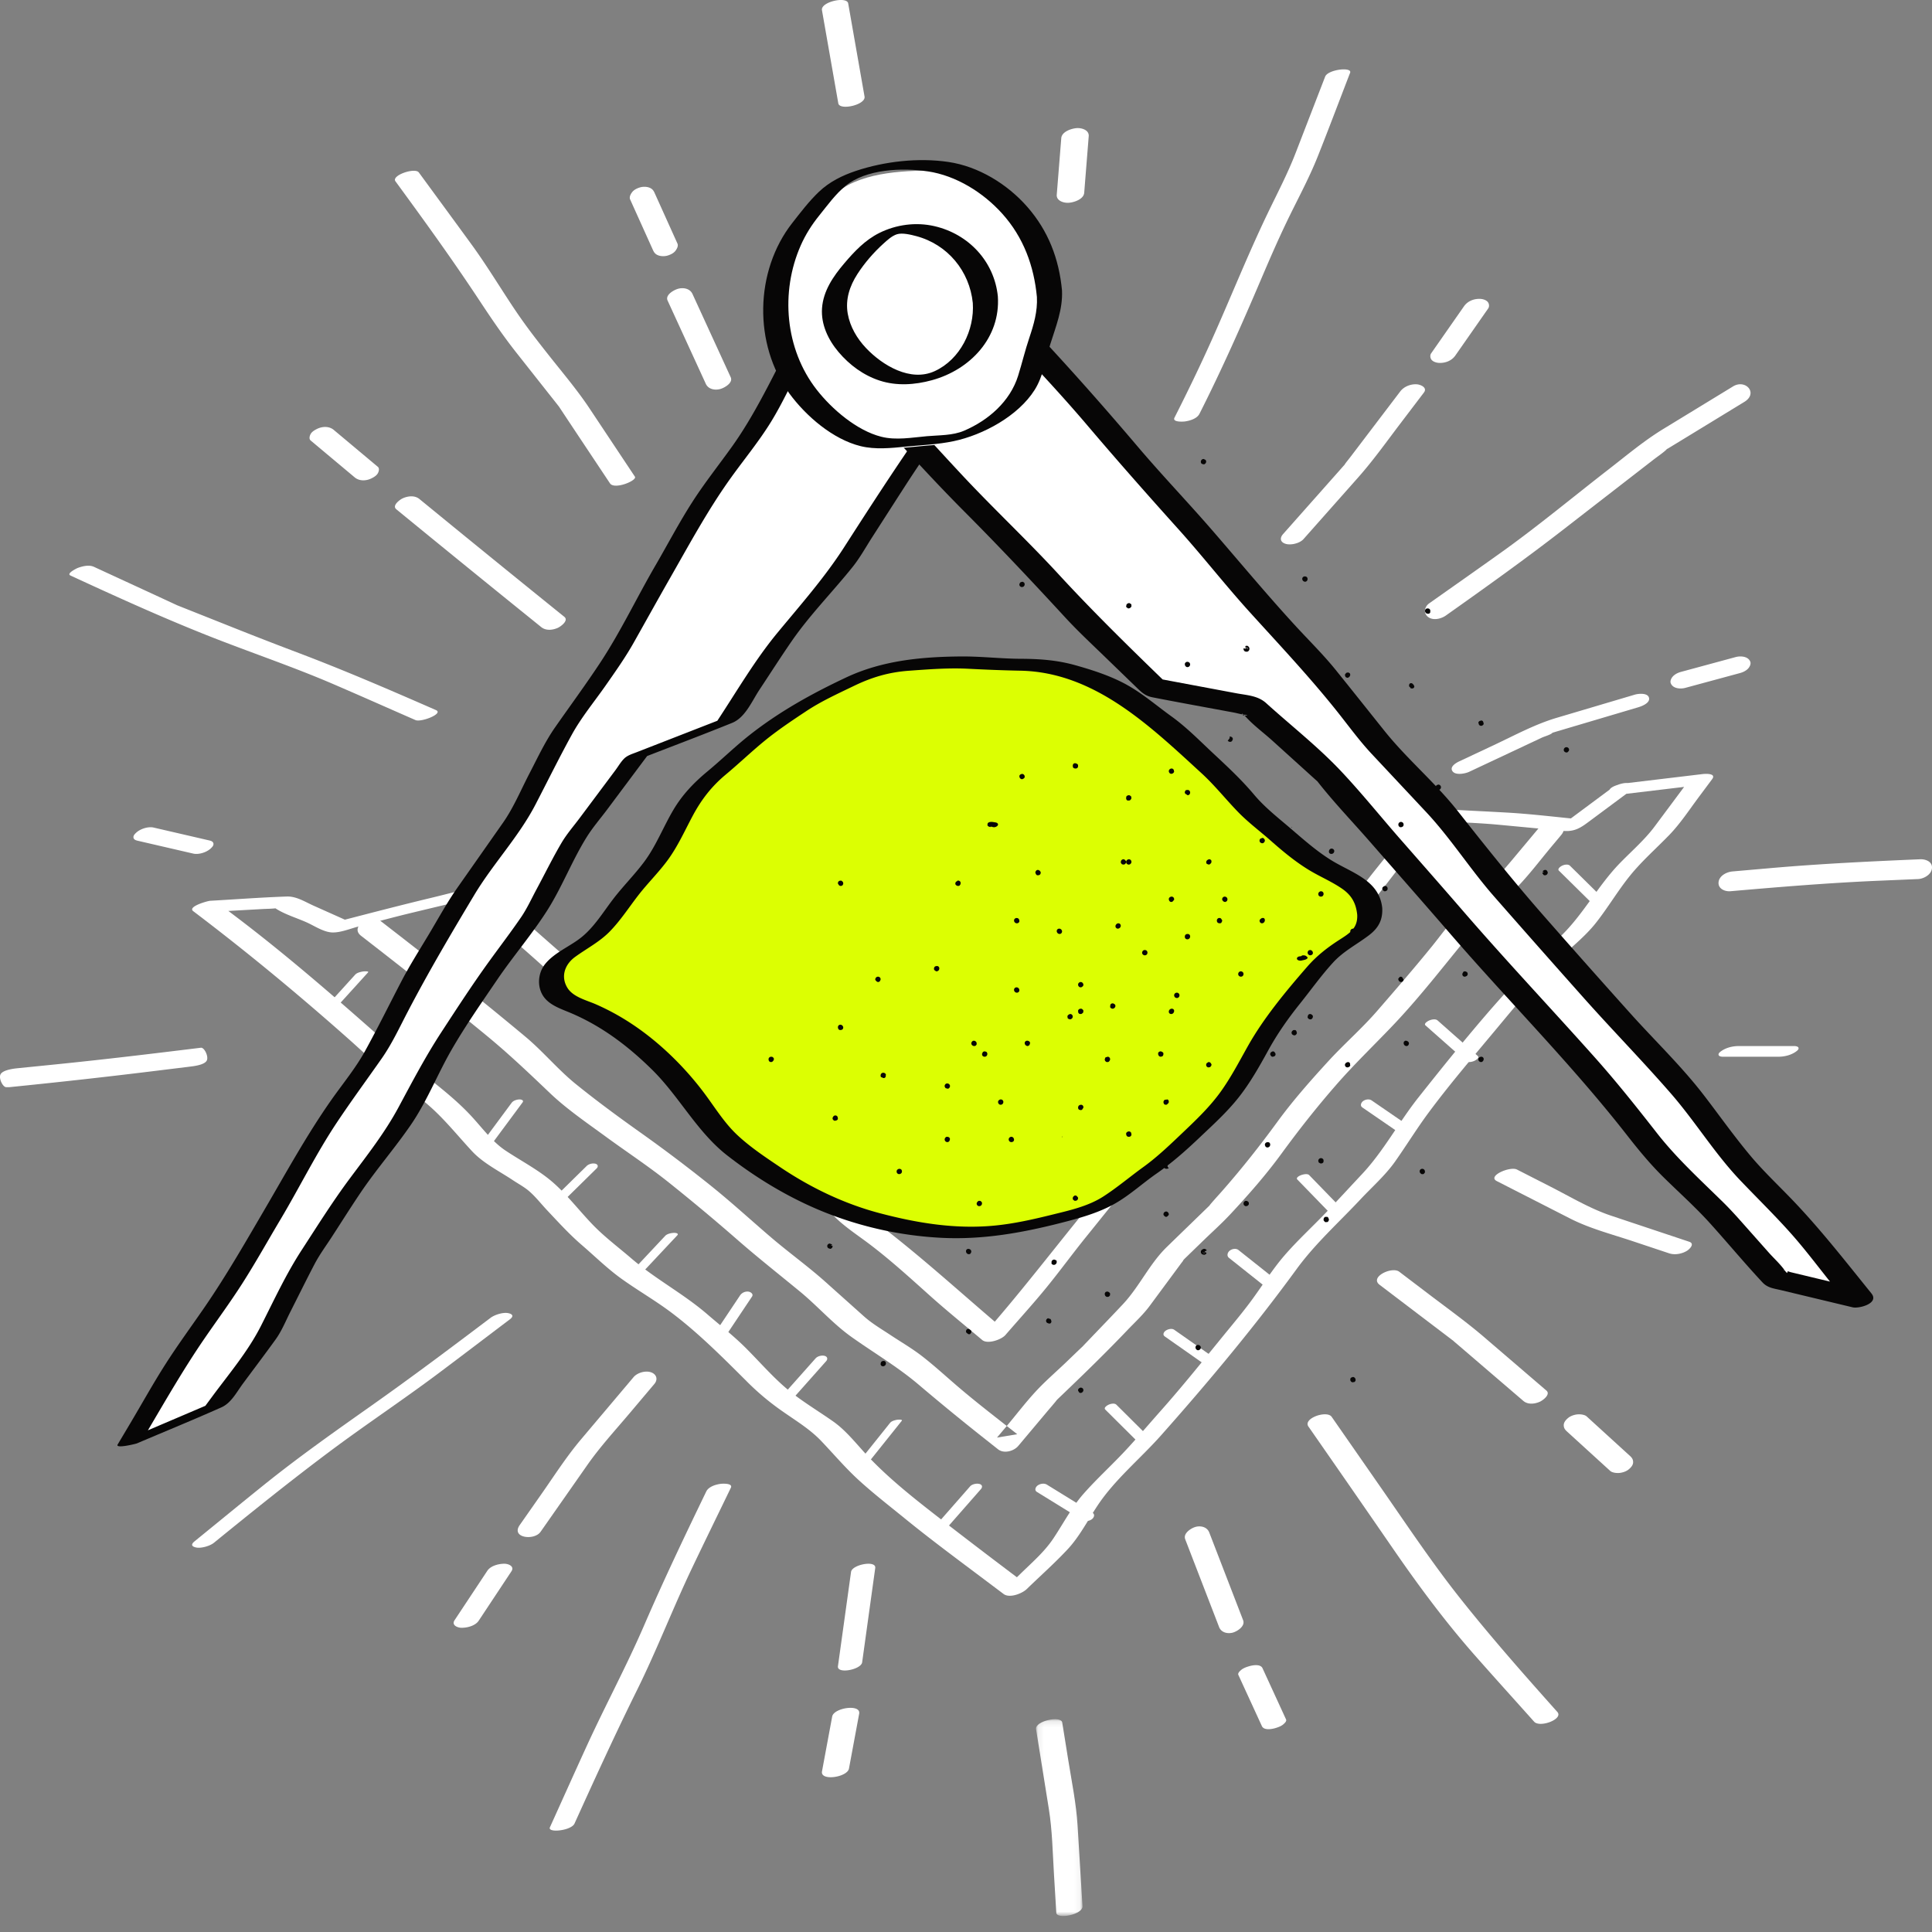 <svg xmlns="http://www.w3.org/2000/svg" xmlns:xlink="http://www.w3.org/1999/xlink" width="325" height="325"><rect width="100%" height="100%" fill="#808080" stroke="none"/><defs><path id="a" d="M.107.119h7.819v33.099H.107z"/></defs><g fill="none" fill-rule="evenodd"><path fill="#FFF" d="m259.045 139.063-4.757 5.69c-.665.796-1.37 1.572-2.003 2.396.209-.271.4-.383-.009.012L251 148.398c-1.977 1.915-3.977 3.81-5.932 5.747-1.527 1.513-2.794 3.328-4.145 4.994-3.009 3.71-6.13 7.31-9.26 10.92-2.573 2.968-5.564 5.561-8.216 8.458-2.995 3.271-5.957 6.617-8.57 10.197-2.961 4.054-5.942 7.824-9.255 11.598-.742.845-1.52 1.671-2.232 2.543-.215.263.531-.5.043-.031-.391.376-.779.756-1.169 1.134-2.005 1.947-4.015 3.889-6.016 5.84-2.874 2.801-4.6 6.657-7.342 9.584-1.986 2.12-4.012 4.205-6.017 6.307-.26.273-.524.543-.781.819-.11.118.529-.5-.055.051-.929.876-1.844 1.766-2.766 2.648-1.656 1.585-3.427 3.107-4.987 4.787-1.737 1.87-3.302 3.93-4.944 5.883l-1.642 1.955 3.403-.57c-3.263-2.58-6.572-5.107-9.74-7.801-2.073-1.763-4.09-3.632-6.239-5.304-1.678-1.307-3.57-2.4-5.342-3.577-1.517-1.008-3.104-1.928-4.461-3.142l-6.449-5.769c-2.925-2.617-6.129-4.918-9.116-7.464-3.4-2.9-6.678-5.927-10.167-8.723a253.389 253.389 0 0 0-11.854-8.955c-3.695-2.622-7.365-5.32-10.886-8.168-3.015-2.439-5.513-5.49-8.491-7.975-7.348-6.132-14.836-12.087-22.404-17.95l-2.011-1.557c-1.6-1.24-5.207 1.003-3.226 2.537 7.149 5.538 14.24 11.13 21.22 16.877 3.687 3.036 7.091 6.282 10.55 9.578 2.841 2.71 6.223 5.01 9.391 7.328 3.553 2.6 7.233 5.012 10.669 7.765a340.972 340.972 0 0 1 11.382 9.504c3.458 3.026 7.059 5.866 10.61 8.785 2.973 2.443 5.576 5.446 8.714 7.671 3.811 2.704 7.758 5.018 11.318 8.045a410.562 410.562 0 0 0 11.304 9.25l2.002 1.583c.991.784 2.66.316 3.403-.569l4.748-5.65c.612-.728 1.244-1.444 1.838-2.187-.483.603-.216.213.085-.075.446-.425.89-.852 1.335-1.277 3.518-3.369 6.969-6.744 10.33-10.266 1.28-1.342 2.677-2.62 3.78-4.113l5.212-7.053c.192-.26.406-.513.58-.785-.28.44-.3.281.129-.135l2.975-2.888c1.553-1.507 3.187-2.965 4.664-4.547 3.023-3.238 5.981-6.603 8.592-10.178 2.958-4.05 5.94-7.831 9.24-11.61 3.004-3.443 6.287-6.591 9.44-9.898 2.673-2.804 5.211-5.819 7.658-8.82 1.833-2.25 3.655-4.507 5.483-6.761.236-.291.492-.574.712-.878.08-.112-.525.489.058-.074.949-.915 1.894-1.835 2.841-2.753 1.619-1.568 3.346-3.076 4.871-4.734 1.8-1.957 3.428-4.101 5.132-6.14l1.628-1.947c1.729-2.069-2.256-2.984-3.58-1.4"/><path fill="#FFF" d="M278.36 139.008c-1.68 2.258-3.907 4.175-5.864 6.189-3.716 3.824-6.16 8.656-10.006 12.344-4.497 4.313-8.68 8.7-12.741 13.44-3.817 4.454-7.487 9.025-11.132 13.62-3.303 4.165-5.843 9.002-9.467 12.874-2.032 2.17-4.044 4.362-6.1 6.51-2.316 2.417-4.827 4.713-7.013 7.247-1.95 2.26-3.583 4.88-5.342 7.291-1.637 2.244-3.435 4.361-5.187 6.515-3.337 4.104-6.658 8.24-10.168 12.194-2.024 2.28-4 4.614-6.081 6.84-2.279 2.439-4.77 4.7-6.978 7.202-1.952 2.21-3.423 5.023-5.056 7.478-1.515 2.28-3.524 4.001-5.486 5.913l-.678.66a1181.742 1181.742 0 0 1-12.976-9.908c-4.138-3.21-8.304-6.483-11.922-10.274-1.907-1.999-3.709-4.404-5.975-6.003-2.594-1.83-5.454-3.507-7.878-5.558-2.451-2.075-4.623-4.603-6.9-6.87-2.003-1.995-4.26-3.755-6.398-5.6-4.03-3.48-8.775-5.957-12.81-9.426-2.14-1.84-4.467-3.578-6.434-5.606-2.286-2.357-4.364-5.113-6.848-7.257-2.342-2.022-5.318-3.565-7.893-5.283-2.243-1.496-3.942-3.853-5.768-5.819-3.647-3.926-8.087-6.84-12.083-10.39-8.98-7.976-18.015-15.954-27.59-23.206l-1.17-.886 5.743-.32c.722-.04 1.461-.038 2.18-.12.018.013.037.027.06.04 1.528.99 3.524 1.577 5.185 2.32 1.27.568 2.786 1.601 4.202 1.692 1.408.09 3.139-.638 4.475-.984 2.935-.76 5.863-1.558 8.81-2.269 3.176-.766 6.354-1.523 9.53-2.283 5.206 4.66 10.58 9.17 15.696 13.923 2.666 2.477 5.163 5.342 8.146 7.435 3.147 2.208 6.455 4.209 9.193 6.916 2.704 2.673 5.38 5.354 8.201 7.9 1.721 1.554 3.385 3.25 5.2 4.694 1.203.956 2.606 1.73 3.891 2.57 1.624 1.062 3.458 2.02 4.963 3.245 1.416 1.154 2.64 2.682 3.92 3.983 1.142 1.162 2.235 2.434 3.46 3.508 1.591 1.393 3.405 2.588 5.089 3.868 3.504 2.664 6.715 5.592 9.995 8.533 2.887 2.588 5.91 5.027 8.875 7.526.896.755 3.223-.054 3.903-.84 2.315-2.677 4.713-5.3 6.947-8.044 2.276-2.797 4.4-5.718 6.67-8.52 4.706-5.812 9.357-11.801 14.578-17.16 5.38-5.52 10.613-11.083 14.99-17.45 2.166-3.15 4.35-6.091 6.78-9.041 2.515-3.056 5.097-5.73 7.938-8.494 3.152-3.065 5.666-6.472 8.352-9.965 2.041-2.655 4.25-5.186 6.418-7.742 3.473.152 6.957.264 10.413.59l9.055.853c.886.084 1.819.255 2.71.174 1.39-.126 2.323-.835 3.379-1.62 2.075-1.54 4.15-3.082 6.224-4.623l9.715-1.162-4.942 6.636m8.077-8.797-12.617 1.509c-.522-.039-1.143.097-1.696.314-.568.177-1.168.45-1.364.807l-6.507 4.834c-3.599-.364-7.203-.784-10.81-.986-2.942-.165-5.887-.308-8.83-.461-2.247-.117-4.549-.43-6.16 1.492-3.11 3.71-6.203 7.401-9.154 11.239-1.225 1.592-2.36 3.342-3.769 4.776-2.021 2.056-4.139 4.025-6.205 6.036-6.215 6.044-10.277 13.826-15.867 20.367-5.965 6.98-12.49 13.393-18.38 20.447-6.001 7.187-11.633 14.648-17.736 21.748-6.487-5.544-12.796-11.278-19.59-16.443-1.41-1.072-2.685-2.067-3.92-3.324-1.927-1.96-3.764-4.154-5.846-5.947-3.006-2.588-6.9-4.064-9.86-6.735-3.73-3.367-7.4-6.736-10.974-10.268-1.348-1.333-2.605-2.744-4.156-3.833-2.392-1.678-4.846-3.29-7.185-5.04-3.133-2.344-5.728-5.453-8.681-8.029-3.677-3.207-7.349-6.415-10.976-9.677l-3.367-3.028c-.969-.872-1.515-1.016-2.945-.722-2.384.49-4.746 1.136-7.112 1.703-4.617 1.105-9.209 2.293-13.805 3.483l-.91.235-5.275-2.36c-1.44-.644-2.88-1.59-4.489-1.535-4.298.144-8.598.478-12.892.716-.412.023-3.875.974-2.85 1.751 9.056 6.858 17.793 14.093 26.29 21.64 2.127 1.89 4.196 3.886 6.426 5.654 2.532 2.009 5.311 3.877 7.676 6.08 2.316 2.157 4.364 4.695 6.52 7.015 1.873 2.017 4.586 3.349 6.862 4.867.883.588 1.882 1.122 2.69 1.81 1.12.957 2.082 2.208 3.092 3.278 1.893 2.007 3.712 4.016 5.8 5.812 2.177 1.872 4.282 3.948 6.61 5.627 2.718 1.958 5.645 3.636 8.328 5.641 4.611 3.448 8.755 7.627 12.828 11.683a43.275 43.275 0 0 0 5.883 4.943c2.278 1.607 4.69 3.04 6.62 5.06 2.073 2.173 4.056 4.52 6.27 6.547 2.465 2.257 5.151 4.336 7.743 6.446 4.392 3.577 8.96 6.956 13.488 10.359l3.193 2.4c1 .753 3.116-.073 3.903-.84 2.303-2.244 4.753-4.4 6.938-6.76 1.953-2.11 3.383-4.905 4.974-7.299 2.923-4.394 7.168-7.845 10.672-11.793 7.994-9.004 15.71-18.245 22.808-27.977 3.123-4.28 7.107-7.844 10.724-11.708 1.935-2.067 4.194-4.05 5.83-6.367 1.906-2.703 3.646-5.538 5.614-8.196 3.546-4.788 7.452-9.343 11.265-13.918 3.353-4.023 6.704-8.143 10.484-11.767 2.094-2.008 4.55-3.919 6.358-6.19 2.08-2.614 3.78-5.542 5.891-8.13 1.942-2.381 4.334-4.49 6.475-6.694 1.87-1.926 3.355-4.202 4.957-6.354l2.295-3.08c.743-.999-1.091-.917-1.58-.858"/><path fill="#FFF" d="m56.069 170.019 5.115-5.637.729-.803c.237-.262-.814-.166-.87-.155-.437.081-.994.202-1.297.535l-5.115 5.636-.729.804c-.237.262.814.166.87.155.437-.081.994-.202 1.297-.535M69.33 181.79c1.463-2.158 2.928-4.316 4.392-6.473l.62-.914c.774-1.141-1.245-1.515-1.82-.668l-4.393 6.473-.62.914c-.774 1.14 1.245 1.515 1.82.667m13.386 10.67 4.534-6.122.651-.88c.29-.391-.25-.517-.507-.512-.43.01-1.036.177-1.324.565l-4.533 6.123-.652.879c-.29.392.251.518.508.513.429-.01 1.035-.177 1.323-.566m11.622 10.018 5.274-5.185.758-.745c.312-.307.217-.68-.216-.79-.468-.12-1.12.046-1.465.385l-5.274 5.184-.758.746c-.312.307-.217.68.216.79.468.12 1.12-.046 1.465-.385m13.718 11.593 5.139-5.477.733-.78c.323-.346-.283-.432-.551-.423-.467.015-1.152.16-1.473.501l-5.139 5.477-.732.78c-.324.346.283.432.55.423.467-.015 1.152-.16 1.473-.502m13.455 11.516 4.367-6.537.626-.937c.3-.45-.261-.802-.627-.838a1.5 1.5 0 0 0-1.391.65l-4.368 6.538-.625.936c-.302.45.26.802.626.839a1.504 1.504 0 0 0 1.392-.651m11.523 10.074 5.201-5.85.738-.829c.31-.35.23-.76-.238-.895-.478-.136-1.193.032-1.532.414L132 234.348l-.737.83c-.311.349-.23.76.238.894.478.136 1.192-.03 1.532-.413m13.522 9.779 4.509-5.64.63-.79c.22-.273-.74-.185-.798-.173-.401.078-.913.2-1.18.534l-4.51 5.64-.63.789c-.218.274.74.185.8.174.4-.078.911-.2 1.179-.534m12.56 11.778 5.156-5.878.735-.838c.304-.346.248-.738-.243-.87-.476-.128-1.238.025-1.571.405l-5.156 5.878-.735.838c-.304.347-.249.738.242.87.477.129 1.239-.025 1.572-.405M270.14 151.593l-5.288-5.217-.744-.735c-.327-.323-.959-.196-1.324-.02-.216.103-.872.519-.535.852l5.288 5.217.744.735c.328.323.96.196 1.325.02.215-.103.872-.519.534-.852m-9.847 12.781-5.99-4.694-.85-.665c-.314-.247-1.047 0-1.372.115-.14.05-.93.366-.634.598l5.99 4.694.85.666c.314.246 1.047 0 1.372-.116.14-.05.93-.366.634-.598m-11.703 13.261-5.912-5.228-.844-.747c-.357-.316-1.044-.16-1.43.013-.204.09-.96.508-.597.83l5.913 5.228c.281.25.563.499.845.747.356.316 1.043.16 1.43-.012.203-.091.959-.51.595-.83m-10.917 12.238-6.076-4.172-.857-.589c-.423-.29-1.066-.176-1.454.123-.337.26-.53.775-.108 1.064l6.076 4.172.857.59c.423.29 1.065.175 1.454-.124.337-.26.53-.775.108-1.064m-11.506 13.916-5.208-5.362-.74-.763c-.454-.467-2.47.251-1.98.755l5.208 5.362.74.763c.454.467 2.47-.251 1.98-.756m-10.949 11.957-6.034-4.793-.847-.673c-.424-.336-1.101-.207-1.493.123-.362.303-.523.864-.1 1.2l6.033 4.792.848.673c.423.336 1.1.207 1.493-.123.36-.303.522-.864.1-1.2m-10.744 12.822-6.085-4.27c-.287-.2-.573-.402-.86-.603-.404-.283-1.08-.106-1.448.159-.334.239-.546.68-.14.964l6.085 4.27.859.603c.404.283 1.08.106 1.449-.159.333-.24.546-.68.14-.964m-10.641 13.732-5.293-5.262-.738-.733c-.319-.317-.972-.165-1.324 0-.208.098-.874.49-.546.817l5.293 5.262.738.733c.319.317.972.165 1.324 0 .208-.098.875-.49.546-.817m-10.043 12.187-6.73-4.153-.943-.582c-.464-.287-1.14-.174-1.564.136-.35.256-.588.796-.125 1.083l6.73 4.153.943.582c.464.286 1.14.174 1.564-.136.35-.257.589-.796.125-1.083"/><path fill="#FFF" d="m135.352 57.459-7.362 13.978-9.012 12.573-7.751 13.342-7.569 13.454-8.848 12.679-7.135 13.718-8.876 12.656-7.93 13.232-7.143 13.711-8.866 12.668-7.701 13.382-7.899 13.257-8.755 12.748-8.06 13.546 14.493-6.185 8.284-11.206 6.405-12.633 7.686-11.824 8.439-11.35 6.693-12.457 7.713-11.825 8.292-11.458 6.691-12.439 10.332-13.836 15.436-6.019 8.851-13.344 10.299-12.467 8.717-13.572 9.031-13.343-11.868-5.785z"/><path fill="#070606" d="m156.97 69.439-1.243 1.836-3.54 5.23c-3.472 5.127-6.824 10.316-10.171 15.524-3.307 5.146-7.318 9.679-11.216 14.396-3.8 4.596-6.848 9.846-10.13 14.822l-13.599 5.3c-.744.29-1.544.519-2.112 1.096-.544.553-.973 1.302-1.435 1.921l-6.016 8.053c-1.018 1.363-2.179 2.692-3.043 4.158-1.494 2.536-2.8 5.204-4.195 7.796-.85 1.58-1.61 3.261-2.626 4.744-1.707 2.493-3.55 4.904-5.322 7.352-2.837 3.919-5.455 7.951-8.1 12.004-2.652 4.064-4.871 8.298-7.17 12.575-2.336 4.344-5.308 8.098-8.256 12.063-2.878 3.868-5.426 7.942-8.054 11.984-2.636 4.052-4.653 8.43-6.84 12.74-2.188 4.314-5.339 8.019-8.212 11.904l-1.143 1.546-9.665 4.123c3.08-5.215 6.096-10.464 9.527-15.457 2.13-3.1 4.375-6.147 6.397-9.316 2.226-3.488 4.247-7.124 6.366-10.678 3.204-5.376 5.998-11.072 9.461-16.276 2.436-3.66 5.052-7.214 7.574-10.817 1.71-2.442 2.955-5.136 4.333-7.778 3.512-6.739 7.326-13.2 11.235-19.72 3.136-5.233 7.465-9.772 10.282-15.185 2.046-3.934 4.007-7.927 6.145-11.812 1.598-2.903 3.805-5.566 5.7-8.281 1.665-2.383 3.301-4.692 4.724-7.22 2.071-3.68 4.121-7.373 6.214-11.041 3.213-5.63 6.313-11.354 10.093-16.625 2.233-3.114 4.744-6.155 6.754-9.419 2.032-3.301 3.654-6.935 5.461-10.365l.72-1.368c4.187 1.698 8.384 3.376 12.443 5.354l5.76 2.806 2.288 1.115c.201.098.657.235.938.402-.077.02-.125.216-.327.514m4.512-1.746c-3.962-1.93-7.885-3.987-11.902-5.799-4.131-1.863-8.397-3.469-12.587-5.199a.65.65 0 0 0-.218-.071c-.575-.149-1.278-.011-1.89.172-.72.155-1.684.44-1.97.982-3.122 5.924-5.938 11.994-9.844 17.44-2.187 3.05-4.555 6.033-6.584 9.19-2.234 3.473-4.171 7.176-6.247 10.746-3.141 5.405-5.859 11.153-9.3 16.364-2.422 3.669-5.042 7.222-7.558 10.827-1.707 2.444-2.951 5.139-4.327 7.783-1.426 2.741-2.66 5.732-4.44 8.269l-7.664 10.923c-1.778 2.534-3.266 5.278-4.857 7.931-1.545 2.579-3.162 5.119-4.552 7.785-2.049 3.932-4.012 7.923-6.153 11.805-1.6 2.902-3.813 5.562-5.712 8.274-4.093 5.846-7.475 12.024-11.075 18.185-3.272 5.598-6.505 11.238-10.177 16.583-2.183 3.178-4.485 6.302-6.561 9.55-2.095 3.278-3.99 6.703-5.98 10.045l-2.093 3.517c-.445.747 3.025-.096 3.266-.198 4.725-2.016 9.49-3.958 14.182-6.05 1.656-.739 2.548-2.535 3.596-3.953 1.846-2.496 3.725-4.971 5.54-7.49 1.016-1.41 1.686-3.088 2.47-4.634 1.36-2.68 2.684-5.381 4.08-8.043.82-1.562 1.886-3.009 2.848-4.487 1.625-2.5 3.212-5.03 4.88-7.503 2.65-3.928 5.789-7.522 8.468-11.43 2.668-3.888 4.45-8.456 6.803-12.546 2.341-4.07 5.098-8.01 7.739-11.895 2.664-3.92 5.797-7.553 8.346-11.546 2.536-3.973 4.225-8.482 6.73-12.475 1.004-1.599 2.285-3.076 3.414-4.588l5.814-7.783.894-1.195c4.77-1.85 9.561-3.657 14.303-5.578 2.208-.895 3.327-3.668 4.589-5.57 1.811-2.73 3.576-5.499 5.438-8.195 3.033-4.39 6.89-8.29 10.229-12.456 1.238-1.545 2.216-3.325 3.285-4.988 1.822-2.835 3.64-5.673 5.465-8.505 3.028-4.696 6.259-9.27 9.391-13.898.074-.126.048-.224-.08-.296"/><path fill="#FFF" d="m171.61 55.663 10.338 11.117 10.01 11.758 10.346 11.468 10.033 11.741 10.485 11.354 9.673 12.052 10.58 11.265 9.59 12.121 10.205 11.59 10.301 11.512 10.488 11.357 9.45 12.249 10.7 11.181 9.52 11.735-14.184-3.388-9.456-10.626-10.094-9.898-8.733-11.135-9.417-10.519-9.647-10.318-9.255-10.68-9.321-10.608-9.289-10.622-12.862-11.601-16.434-3.069-11.614-11.209-10.945-11.854-11.412-11.418-10.735-11.636 10.47-7.476z"/><path fill="#070606" d="M208.996 120.212c.067.118.221.169.378.184-.038-.033-.115-.091-.194-.154l-.184-.03"/><path fill="#070606" d="m306.13 215.18-4.9-1.175c-.103-.025-.292-.095-.492-.16a.89.89 0 0 1-.14.309c.012-.018-.237-.261-.253-.286-.034-.051-.073-.101-.109-.152a.483.483 0 0 0-.193.005c-.196.064-.053-.008.153-.06-.754-1.049-1.808-1.999-2.656-2.955l-3.858-4.347c-1.237-1.394-2.451-2.774-3.779-4.08-3.865-3.8-7.837-7.41-11.176-11.678-3.424-4.378-6.82-8.657-10.52-12.8-7.359-8.246-14.934-16.27-22.16-24.634-3.49-4.038-7.017-8.042-10.534-12.056-3.343-3.816-6.537-7.806-10.023-11.49-3.832-4.05-8.352-7.595-12.487-11.335-1.414-1.28-3.204-1.325-5.048-1.67l-10.857-2.034-1.52-.285c-5.97-5.783-11.841-11.544-17.472-17.66-5.308-5.766-11.032-11.116-16.375-16.843-3.215-3.446-6.387-6.934-9.575-10.406l3.874-2.773 3.49-2.5c.421-.302.848-.597 1.264-.906.046-.034.175-.127.282-.207.104-.065.213-.134.252-.156.452-.259.903-.52 1.354-.78l3.737-2.155 3.928-2.264c4.248 4.57 8.508 9.115 12.547 13.873 5.032 5.928 10.159 11.732 15.36 17.513 4.104 4.563 7.882 9.414 12.004 13.959 4.946 5.454 9.928 10.747 14.527 16.494 1.968 2.459 3.832 5.054 5.987 7.355l9.128 9.747c4.154 4.436 7.439 9.654 11.45 14.222a2897.791 2897.791 0 0 0 15.232 17.238c4.773 5.35 9.8 10.491 14.503 15.897 4.108 4.72 7.373 10.115 11.702 14.652 2.864 3.002 5.86 5.92 8.61 9.025 2.26 2.55 4.328 5.3 6.456 7.968l-1.712-.41m8.679 2.396c-4.287-5.3-8.444-10.642-13.15-15.574-2.386-2.5-4.966-4.911-7.186-7.56-2.758-3.287-5.256-6.83-7.872-10.231-3.74-4.862-8.218-9.14-12.314-13.702a1960.46 1960.46 0 0 1-14.59-16.437c-5.04-5.739-9.756-11.648-14.487-17.646-3.766-4.773-8.513-8.725-12.313-13.474-2.742-3.426-5.469-6.865-8.227-10.28-2.056-2.545-4.423-4.872-6.639-7.278-4.862-5.28-9.429-10.788-14.13-16.211-4.09-4.718-8.416-9.226-12.457-13.986-5.143-6.059-10.343-11.96-15.746-17.787l-2.681-2.892a1.526 1.526 0 0 0-.646-.4c-.575-.322-1.41-.376-2.22.091-3.81 2.196-7.73 4.262-11.449 6.605-3.693 2.328-7.158 5.1-10.708 7.642-.513.368-1.08 1.287-.535 1.88 4.845 5.268 9.635 10.567 14.687 15.637 5.822 5.842 11.434 11.802 17.022 17.87 2.09 2.27 4.344 4.371 6.562 6.518l5.316 5.146c.91.88 1.528 1.54 2.817 1.793 4.567.896 9.151 1.714 13.726 2.571.446.084.92.219 1.387.303a.298.298 0 0 1-.033-.189c-.004.036.106.13.217.218.143.021.286.037.425.042.436.015.098.143-.23.112l.022.02c1.345 1.54 3.146 2.847 4.661 4.217l5.756 5.207c.556.503 1.11 1.01 1.67 1.51.072.064.123.109.165.143.025.039.068.097.14.188 2.709 3.437 5.785 6.637 8.663 9.935 4.5 5.156 9.023 10.29 13.497 15.468 9.811 11.356 20.414 21.961 29.667 33.793 2.029 2.594 3.95 4.945 6.29 7.247 2.59 2.547 5.338 5 7.772 7.696 2.967 3.286 5.802 6.7 8.82 9.94.876.94 1.916 1.02 3.138 1.312l7.508 1.799 4.531 1.085c1.045.25 4.522-.649 3.154-2.34"/><path fill="#FFF" d="M176.83 50.276c.263 3.146-1.026 6.041-1.92 8.873-.927 2.935-1.328 6.257-3.265 8.574-1.937 2.318-4.676 4.125-7.385 5.54-2.613 1.366-5.727 1.477-8.841 1.742-3.114.266-6.244.814-9.047-.09-2.905-.936-5.388-2.955-7.682-4.912-2.294-1.957-4.06-4.414-5.46-7.15-1.352-2.64-1.803-5.539-2.066-8.684-.263-3.146.074-5.96.968-8.79.927-2.936 2.201-5.51 4.138-7.828 1.937-2.317 3.723-5.022 6.432-6.437 2.613-1.365 5.75-1.965 8.864-2.23 3.114-.266 6.325-.268 9.128.636 2.906.936 5.772 2.552 8.066 4.509 2.294 1.957 4.323 4.555 5.724 7.292 1.352 2.64 2.083 5.808 2.346 8.955"/><path fill="#070606" d="M173.144 56.844c-.707 2.102-1.215 4.248-1.875 6.362-1.35 4.326-5.008 7.509-9.11 9.257-1.913.815-4.196.736-6.234.914-2.532.221-5.17.725-7.68.091-4.112-1.038-8.304-4.632-10.87-7.924-5.31-6.807-6.137-16.426-2.67-24.268.804-1.82 1.855-3.475 3.102-5.018 1.382-1.711 2.704-3.567 4.409-4.972 3.481-2.869 9.575-3.094 13.84-2.463 4.784.707 9.373 3.577 12.576 7.158 3.536 3.953 5.304 8.74 5.796 13.985.12 2.417-.522 4.612-1.284 6.878m5.502-8.015c-.498-5.297-2.31-10.006-5.825-14.022-3.358-3.838-8.205-6.814-13.282-7.563-5.057-.745-10.712-.11-15.555 1.503-2.284.761-4.443 1.828-6.205 3.499-1.663 1.576-3.091 3.461-4.503 5.262-6.334 8.077-6.541 20.44-.482 28.692 2.795 3.807 7.317 7.7 11.969 8.847 2.482.611 5.116.33 7.627.084 2.676-.26 5.383-.361 8.021-.915 4.96-1.042 10.871-4.233 13.647-8.643 1.451-2.305 1.822-5.116 2.623-7.676.94-3.009 2.125-5.855 1.965-9.068"/><path fill="#FFF" d="M166.05 50.834c.286 3.476-.955 6.83-2.986 9.301-2.032 2.47-5.054 4.173-8.44 4.467-3.385.293-6.448-1.102-8.854-3.188-2.406-2.086-4.503-4.932-4.789-8.408-.285-3.476 1.628-6.373 3.66-8.844 2.031-2.47 4.464-5.228 7.85-5.522 3.385-.293 6.843 1.267 9.248 3.353 2.406 2.086 4.026 5.364 4.311 8.84"/><path fill="#070606" d="M157.241 62.43c-4.09 1.881-8.805-.971-11.559-3.88-1.522-1.608-2.695-3.598-3.077-5.786-.418-2.4.327-4.653 1.63-6.668 1.193-1.848 2.71-3.604 4.346-5.086.641-.581 1.447-1.334 2.3-1.602.896-.28 2.298.06 3.242.31 5.314 1.41 8.979 5.91 9.521 11.25.303 4.536-2.099 9.484-6.403 11.463m10.617-12.577c-.596-5.853-4.888-10.48-10.68-11.812-3.096-.713-6.42-.267-9.25 1.142-2.396 1.193-4.207 3.118-5.907 5.12-1.848 2.173-3.531 4.62-3.74 7.534-.197 2.738 1.037 5.325 2.78 7.384 1.836 2.17 4.191 3.918 6.927 4.807 2.848.926 5.907.716 8.764-.065 6.496-1.775 11.567-7.193 11.106-14.11"/><path fill="#DCFF02" d="M230.707 153.776c-.3-3.538-2.213-4.418-6.563-6.684-2.252-1.174-4.823-2.853-8.024-5.726-2.086-1.873-4.884-3.716-7.34-6.799-2.063-2.589-4.567-4.582-6.847-6.72-2.402-2.252-4.645-4.48-7.265-6.233-2.713-1.816-5.141-4.133-8.062-5.417-2.955-1.298-6.118-2.334-9.26-3.093-3.104-.749-6.452-.346-9.712-.57-3.16-.217-6.359-.463-9.64-.188-3.283.275-6.584.272-9.663 1.011-3.177.763-6.021 2.473-8.956 3.728-2.969 1.27-5.532 3.118-8.226 4.89a53.47 53.47 0 0 0-7.468 5.9c-2.288 2.165-5.13 3.898-7.117 6.517-1.888 2.488-3.175 5.478-4.771 8.375-1.9 3.445-4.449 5.673-6.188 7.865-2.672 3.367-4.417 6.119-6.44 7.651-3.906 2.96-6.973 3.535-6.672 7.074.3 3.537 3.45 3.54 7.799 5.806 2.252 1.174 5.147 2.838 8.347 5.711 2.087 1.873 4.6 4.173 7.056 7.257 2.063 2.59 3.665 5.406 5.945 7.544 2.402 2.252 5.105 3.985 7.726 5.739a54.331 54.331 0 0 0 8.401 4.635c2.955 1.3 5.934 2.417 9.075 3.176 3.105.749 6.233 1.648 9.493 1.871 3.16.217 6.445.441 9.726.166 3.282-.275 6.516-.904 9.595-1.643 3.177-.763 6.416-1.525 9.35-2.78 2.969-1.27 5.346-3.699 8.04-5.47 2.662-1.753 4.982-3.87 7.349-6.11 2.287-2.164 4.663-4.266 6.65-6.885 1.889-2.488 3.424-5.261 5.021-8.158 1.9-3.445 4.14-5.95 5.88-8.142 2.671-3.367 4.654-6.047 6.677-7.58 3.907-2.958 6.385-3.18 6.084-6.718"/><path fill="#070606" d="M225.128 158.213c-1.964 1.274-3.709 2.662-5.25 4.433-3.56 4.094-7.27 8.555-9.942 13.295-1.481 2.63-2.864 5.312-4.635 7.764-1.76 2.435-3.91 4.512-6.078 6.573-2.219 2.11-4.417 4.25-6.903 6.047-2.247 1.623-4.406 3.46-6.735 4.958-2.563 1.648-5.69 2.33-8.61 3.053-3.169.783-6.357 1.506-9.61 1.826-6.59.647-13.05-.41-19.403-2.087-5.97-1.578-11.61-4.295-16.726-7.74-2.481-1.671-4.994-3.335-7.189-5.384-2.204-2.056-3.763-4.637-5.557-7.036-3.307-4.422-7.539-8.569-12.136-11.623a39.972 39.972 0 0 0-6.123-3.353c-1.59-.694-3.876-1.222-4.82-2.83-1.135-1.93-.331-3.924 1.328-5.133 1.948-1.42 4.093-2.508 5.802-4.247 1.815-1.847 3.243-4.07 4.823-6.112 1.559-2.015 3.385-3.803 4.9-5.852 1.732-2.338 2.906-4.993 4.273-7.548 1.457-2.724 3.181-4.945 5.551-6.92 2.218-1.85 4.305-3.853 6.538-5.679 2.215-1.81 4.596-3.394 6.977-4.972 2.563-1.7 5.288-2.93 8.046-4.264 3.066-1.482 5.906-2.313 9.31-2.556 3.316-.236 6.617-.499 9.942-.327 2.922.151 5.816.268 8.74.324 12.49.239 21.834 9.332 30.475 17.245 2.236 2.047 4.064 4.376 6.166 6.539 1.693 1.743 3.643 3.19 5.462 4.794 2.033 1.792 4.1 3.517 6.417 4.932 1.84 1.125 3.865 1.956 5.638 3.19 1.58 1.1 2.307 2.43 2.51 4.343.121 2.376-1.39 3.186-3.18 4.347m7.389-5.48c-.5-4.71-5.135-5.886-8.616-8.053-2.449-1.525-4.572-3.41-6.757-5.282-2.14-1.835-4.352-3.544-6.18-5.715-2.093-2.488-4.395-4.637-6.77-6.85-2.337-2.179-4.57-4.482-7.172-6.351-2.462-1.77-4.817-3.816-7.473-5.287-2.688-1.488-5.73-2.47-8.674-3.296-3.042-.851-5.973-1.065-9.118-1.077-3.365-.012-6.712-.418-10.079-.393-6.668.051-13.28.677-19.366 3.544-5.762 2.714-11.207 5.728-16.236 9.69-2.437 1.92-4.654 4.1-7.042 6.079-2.282 1.89-4.21 3.89-5.735 6.454-1.703 2.863-2.902 6.03-4.891 8.718-1.653 2.233-3.637 4.189-5.32 6.4-1.638 2.15-3.146 4.637-5.272 6.347-1.914 1.54-4.441 2.511-6.045 4.42-1.208 1.436-1.47 3.62-.517 5.273.952 1.653 2.97 2.303 4.623 2.996 5.283 2.214 9.715 5.562 13.79 9.568 4.606 4.526 7.556 10.471 12.672 14.456 4.998 3.891 10.498 7.197 16.373 9.551a61.32 61.32 0 0 0 19.74 4.305c6.82.33 13.32-.81 19.911-2.487 3.014-.767 6.137-1.612 8.887-3.107 2.64-1.435 4.853-3.519 7.313-5.225 2.559-1.775 4.873-3.817 7.13-5.961 2.313-2.198 4.71-4.353 6.691-6.868 1.91-2.424 3.442-5.135 4.925-7.835 1.557-2.835 3.35-5.393 5.368-7.91 1.852-2.31 3.577-4.745 5.579-6.928 1.76-1.92 3.999-3.032 6.038-4.587 1.592-1.214 2.327-2.565 2.223-4.59"/><path fill="#FFF" d="m284.16 208.886-13.102-4.37c-3.559-1.186-6.81-3.148-10.139-4.848l-5.74-2.929c-1.158-.591-5.06 1.092-3.387 1.945l12.302 6.279c3.33 1.7 7.017 2.646 10.566 3.83l6.113 2.038c.957.32 2.138.103 2.992-.412.463-.28 1.381-1.204.395-1.533m-22.186 79.094c-5.556-6.218-11.006-12.397-16.193-18.92-4.703-5.913-8.864-12.15-13.173-18.357-2.864-4.123-5.731-8.243-8.596-12.364-.798-1.148-4.874.246-3.906 1.639a5321.94 5321.94 0 0 1 14.178 20.469c4.255 6.18 8.77 12.285 13.733 17.92 3.323 3.775 6.701 7.501 10.051 11.251.963 1.077 4.98-.436 3.906-1.639m39.853-112.012-8.183.001h-1.178c-.977.001-2.062.252-2.89.83-.18.126-.55.373-.479.655.068.273.535.31.72.31l8.182-.002h1.178c.978 0 2.062-.252 2.891-.83.18-.126.549-.373.478-.654-.068-.273-.535-.31-.719-.31M145.03 279.634l1.927-13.888.274-1.972c.19-1.367-3.898-.588-4.07.653l-1.928 13.888-.274 1.972c-.19 1.367 3.898.587 4.07-.653m-2.215 17.868 1.499-8.063.216-1.165c.311-1.674-4.264-1.001-4.54.481l-1.498 8.063-.216 1.164c-.311 1.675 4.264 1.002 4.54-.48m66.301-24.952-4.985-12.915-.711-1.841c-.376-.975-1.512-1.194-2.396-.912-.684.219-2.034 1.054-1.646 2.06l4.986 12.914.71 1.842c.377.975 1.513 1.194 2.397.911.684-.218 2.034-1.053 1.645-2.06m7.223 16.694-3.467-7.546-.49-1.066c-.347-.755-1.654-.518-2.267-.336-.474.14-.99.322-1.369.658-.185.165-.566.503-.43.799l3.467 7.545.49 1.066c.347.755 1.653.519 2.267.337.474-.14.99-.322 1.369-.659.184-.164.566-.502.43-.798"/><g transform="translate(174.171 289.088)"><mask id="b" fill="#fff"><use xlink:href="#a"/></mask><path fill="#FFF" d="M7.924 31.564 7.101 18.02c-.225-3.702-.982-7.359-1.569-11.022L4.518.674C4.325-.534-.107.407.115 1.794l2.148 13.4c.588 3.668.645 7.396.87 11.098l.388 6.391c.069 1.132 4.492.332 4.403-1.12" mask="url(#b)"/></g><path fill="#FFF" d="m260.128 233.912-10.482-8.992c-2.912-2.497-6.03-4.735-9.08-7.052l-5.187-3.941c-1.215-.923-5.042.882-3.304 2.202l10.913 8.29c.523.398 1.043.797 1.567 1.191-.048-.036-.392-.337-.07-.046.265.238.541.464.811.695l6.096 5.23 4.86 4.167c.77.662 1.927.528 2.799.133.47-.214 1.851-1.213 1.077-1.877m14.062 10.998-6.374-5.812-.906-.827c-.34-.31-1.057-.38-1.48-.35-.539.035-1.204.247-1.626.596-.348.288-.73.69-.75 1.17-.02.481.18.787.532 1.108l6.374 5.812.907.826c.34.31 1.056.38 1.48.351.538-.036 1.203-.248 1.625-.597.348-.288.73-.689.75-1.17.02-.48-.18-.787-.531-1.107M96.645 306.758c3.414-7.538 6.843-15.031 10.513-22.446 3.336-6.74 6.022-13.752 9.257-20.536 2.152-4.512 4.352-9.002 6.529-13.504.385-.798-1.425-.701-1.735-.659-.818.113-2.009.47-2.404 1.288-3.607 7.46-7.154 14.89-10.44 22.496-2.984 6.906-6.544 13.5-9.674 20.334-2.081 4.543-4.123 9.105-6.184 13.657-.446.984 3.588.585 4.138-.63m-60.661-47.229c6.43-5.23 12.846-10.399 19.484-15.362 6.024-4.504 12.303-8.66 18.32-13.17 4.005-3.003 7.987-6.039 11.981-9.058.688-.52.482-.888-.28-1.044-.862-.175-2.277.27-2.97.793-6.614 5-13.221 9.956-19.994 14.738-6.128 4.327-12.303 8.678-18.145 13.38-3.898 3.137-7.764 6.315-11.646 9.472-.658.534-.507.882.28 1.043.835.17 2.31-.255 2.97-.792M1.585 182.881c8.185-.824 15.845-1.668 24.01-2.671l6.35-.78c.725-.09 2.374-.286 2.806-.97.42-.664-.37-2.283-.954-2.211-8.169 1.003-16.327 1.986-24.515 2.81l-6.358.642c-.717.072-2.379.295-2.804.97-.425.67.372 2.269.953 2.21M90.93 257.687l7.877-11.254c2.137-3.053 4.672-5.81 7.075-8.655l4.195-4.97c.631-.748.383-1.606-.52-1.945-.935-.352-2.336.037-2.98.8l-8.878 10.516c-2.4 2.844-4.414 5.997-6.547 9.045l-3.723 5.319c-1.52 2.172 2.442 2.656 3.5 1.144m-10.4 14.946 4.813-7.266c.23-.345.458-.691.687-1.037.558-.841-.48-1.276-1.179-1.278-.956-.002-2.306.329-2.879 1.194l-4.813 7.265-.687 1.038c-.558.84.48 1.275 1.179 1.277.956.002 2.306-.329 2.879-1.193M66.669 85.674a4205.128 4205.128 0 0 0 19.317 15.727l5.063 4.09c.79.638 1.916.517 2.8.12.444-.2 1.873-1.212 1.083-1.85a4185.836 4185.836 0 0 1-19.42-15.762l-4.96-4.056c-.784-.641-1.92-.515-2.8-.12-.448.202-1.869 1.208-1.083 1.85M52.26 74.1c2.16 1.81 4.321 3.62 6.482 5.428l.931.78c.781.653 1.929.605 2.816.163.41-.204.896-.484 1.106-.923.142-.295.263-.771-.04-1.024l-6.482-5.428-.932-.78c-.78-.653-1.928-.604-2.815-.163-.41.204-.896.485-1.106.923-.142.296-.263.772.04 1.025m-29.024 67.345 8.117 1.878 1.157.267c.913.211 2.239-.205 2.943-.867.218-.205.531-.503.444-.863-.087-.356-.51-.442-.777-.503l-8.117-1.878-1.156-.267c-.914-.211-2.24.205-2.944.867-.217.204-.53.503-.443.863.086.356.51.442.776.503M11.84 96.807c7.597 3.509 15.135 6.94 22.914 10.034 7.064 2.81 14.332 5.233 21.307 8.236 4.62 1.988 9.216 4.035 13.824 6.052.958.42 4.8-1.089 3.45-1.68-7.587-3.321-15.122-6.576-22.866-9.519a694.6 694.6 0 0 1-9.88-3.82l-7.975-3.172c-.858-.34-1.715-.683-2.574-1.023-.24-.096-.384-.156-.063-.015-.19-.083-.378-.175-.567-.262-4.53-2.102-9.067-4.188-13.6-6.282-.828-.382-1.915-.12-2.734.186-.182.068-1.95.935-1.235 1.265m54.685-66.306c5.168 7.063 9.618 13.216 14.295 20.301 1.94 2.937 3.855 5.75 6.032 8.508l5.309 6.724c.57.723 1.149 1.442 1.713 2.17.117.151.271.352.084.092.122.17.232.348.347.521 2.76 4.17 5.539 8.33 8.308 12.494.745 1.12 4.622-.479 4.19-1.128l-7.637-11.484c-2.063-3.103-4.487-5.948-6.794-8.87-2.548-3.227-4.187-5.345-6.326-8.585-2.22-3.363-4.333-6.836-6.705-10.093-2.953-4.054-5.923-8.094-8.884-12.141-.64-.876-4.667.487-3.932 1.491M138.27 1.716l2.402 13.691.347 1.978c.22 1.249 4.66.26 4.413-1.146L143.03 2.55l-.348-1.98c-.219-1.249-4.66-.26-4.412 1.145m84.645 11.176-4.973 12.86c-1.361 3.52-3.134 6.877-4.765 10.28-3.346 6.982-6.201 14.157-9.367 21.22-1.975 4.405-4.06 8.702-6.24 13.01-.399.787 1.456.676 1.753.634.827-.115 2.033-.466 2.445-1.277 3.749-7.407 7.083-14.93 10.336-22.563 1.389-3.258 2.784-6.48 4.315-9.673 1.756-3.666 3.754-7.298 5.257-11.075 1.858-4.668 3.625-9.374 5.437-14.06.403-1.041-3.726-.577-4.198.644M112.303 50.56l5.624 12.255.805 1.754c.423.921 1.546 1.134 2.476.857.665-.198 2.146-1.018 1.71-1.966l-5.624-12.256-.805-1.753c-.423-.922-1.546-1.134-2.476-.857-.665.198-2.146 1.017-1.71 1.966m-6.306-17.02 3.37 7.471c.162.357.323.713.483 1.07.195.431.422.697.879.873.465.178 1.096.181 1.568.038.494-.15 1.022-.394 1.34-.82.23-.308.504-.8.325-1.196l-3.371-7.47-.483-1.07c-.195-.432-.421-.697-.878-.873-.465-.179-1.096-.181-1.569-.038-.494.15-1.022.393-1.339.819-.23.31-.504.8-.325 1.197m169.012 83.311-13.12 3.892c-3.689 1.094-7.075 2.943-10.546 4.574l-5.875 2.76c-.586.276-1.686.938-1.104 1.691.535.694 2.145.362 2.775.066l12.31-5.785c.272-.128 1.614-.53 1.737-.817-.01.022-.814.242-.271.096.318-.085.633-.188.949-.282l7.644-2.267 6.08-1.803c.625-.186 2.042-.733 1.802-1.612-.232-.85-1.793-.687-2.381-.513m16.961-6.32-8.051 2.182-1.152.312c-.495.134-1.029.392-1.371.776-.243.272-.483.732-.35 1.108.331.936 1.631 1.028 2.467.8l8.052-2.18 1.15-.313c.496-.134 1.03-.392 1.373-.776.242-.272.482-.732.35-1.108-.332-.935-1.632-1.028-2.468-.8M235.554 65.84l-8.375 11.018c-.372.49-.786.968-1.126 1.482.278-.42.285-.33.051-.075-.232.253-.456.515-.684.772l-5.307 5.985-4.277 4.824c-.604.681-.465 1.372.441 1.641.89.265 2.368-.09 2.999-.801l9.175-10.349c2.558-2.884 4.794-6.035 7.125-9.102l3.954-5.202c.628-.827-.538-1.339-1.188-1.384-1.024-.073-2.164.37-2.788 1.191m10.716-14.313-4.842 6.936-.683.979c-.216.308-.163.788.061 1.072.26.33.8.503 1.204.528 1.098.07 2.185-.346 2.811-1.243l4.842-6.936.684-.98c.215-.308.162-.788-.062-1.07-.26-.33-.8-.504-1.204-.53-1.098-.07-2.185.347-2.81 1.244m45.259 13.476-11.739 7.164c-3.259 1.99-6.176 4.454-9.192 6.79-5.967 4.625-11.807 9.49-17.944 13.883-4.067 2.911-8.166 5.778-12.248 8.666-.78.552-.987 1.635-.198 2.261.854.677 2.214.342 3.014-.224C249.94 98.79 256.59 94.04 263.088 89c2.771-2.15 5.542-4.299 8.314-6.447l6.733-5.217c.717-.555 1.504-1.073 2.174-1.684.37-.338.081-.105-.186.076.171-.116.356-.217.533-.325 4.259-2.595 8.513-5.196 12.77-7.795 2.406-1.468.201-3.887-1.897-2.606M178.526 23.237l-.664 8.325-.096 1.198c-.081 1.018 1.175 1.435 2.1 1.344.936-.092 2.436-.629 2.52-1.677.22-2.775.442-5.55.664-8.325l.095-1.199c.082-1.018-1.174-1.435-2.1-1.344-.935.092-2.435.629-2.519 1.678m144.489 121.309c-8.392.356-16.727.75-25.094 1.481l-6.49.567c-.942.082-2.232.701-2.336 1.822-.104 1.112 1.112 1.583 1.979 1.507 8.368-.73 16.685-1.416 25.073-1.771l6.51-.276c.94-.04 2.235-.73 2.336-1.823.107-1.14-1.114-1.543-1.978-1.507"/><path fill="#070606" d="m178.685 191.181-.057.026c-.072.095.147.1.057-.026m17.933-20.925.037.114.026.044.082.086a.454.454 0 0 0 .558-.033c.173-.147.24-.4.158-.586l-.079-.1-.05-.04-.14-.056a.542.542 0 0 0-.448.145.527.527 0 0 0-.144.426m-15.151 63.339-.009-.005a.425.425 0 0 0-.096.362l.082.121.003.012a.396.396 0 0 0 .227.223l.121.015.052-.006.109-.037a.45.45 0 0 0 .115-.083.541.541 0 0 0 .064-.046l.101-.182.015-.085-.03-.204c-.096-.188-.263-.273-.517-.251l-.224.143-.013.023zm-20.4-84.573a.478.478 0 0 0 .365-.065l.142-.215.015-.094a.412.412 0 0 0-.023-.275.429.429 0 0 0-.494-.226l-.103.1a.431.431 0 0 0-.236.23c-.042.098-.04.212.022.347l.004.01.183.149.125.039zm20.773 16.171-.096.003a.496.496 0 0 0-.344.246.433.433 0 0 0-.003.383c.05.111.142.198.255.244l.112.022.072-.003c.154-.027.23-.11.27-.152l-.003-.002.047-.03.043-.051.058-.148a.492.492 0 0 0-.046-.23.538.538 0 0 0-.238-.248l-.127-.034zm-33.633 64.487.03.037.084.066a.488.488 0 0 0 .563-.093.465.465 0 0 0 .019-.662l-.106-.067-.051-.017-.147-.008a.729.729 0 0 0-.295.1l-.105.123-.027.063-.016.164c-.007-.034-.004-.061-.004-.062v.001c-.01.045-.032.14.002.258l.053.098zm3.51-32.738-.005-.038-.097-.168-.066-.052-.203-.068c-.259.005-.386.13-.44.204-.069.096-.127.26-.013.502l.135.132.073.034.196.026c.15-.027.49-.138.42-.572m35.047-27.788.007.002-.03.26c.145.257.363.271.45.265.189-.012.35-.142.43-.346l.017-.14-.02-.102-.01-.021c-.06-.13-.16-.185-.206-.212l-.005.008-.064-.046-.063-.024-.16-.013c-.078.013-.335.084-.346.37m-27.257 13.124-.204-.028a.47.47 0 0 0-.31.182.455.455 0 0 0-.075.365l.084.163.093.099.365.09a.506.506 0 0 0 .308-.269.461.461 0 0 0-.008-.386l-.016-.03-.158-.15-.079-.036zm18.735-26.059a.447.447 0 0 0-.396.147l-.07.137-.014.065.007.153.032.088a.56.56 0 0 0 .232.256l.163.047.122-.004a.44.44 0 0 0 .297-.227.433.433 0 0 0 .004-.377.5.5 0 0 0-.377-.286m-38.106 31.685-.041.04-.033.071-.007.19.024.054a.457.457 0 0 0 .387.277l.107-.038.001.003c.28-.026.358-.214.379-.294l-.027-.178.004-.001c-.004-.036-.01-.096-.041-.161a.407.407 0 0 0-.371-.229l-.069.007-.054.013a.446.446 0 0 0-.265.242l.006.004zm98.695 8.995-.019.08.021.196.066.138.185.166.097.035.255-.006.059-.026.19-.222.025-.113-.023-.194-.029-.074a.449.449 0 0 0-.32-.254.477.477 0 0 0-.402.107l-.105.167zm-97.841-23.913.004-.002.02.093.048.072.169.114a.84.84 0 0 0 .375-.03l.145-.103.044-.061.056-.179a.54.54 0 0 0-.041-.208c-.103-.253-.396-.377-.625-.265a.404.404 0 0 0-.209.24.485.485 0 0 0 .013.33m79.039-2.17-.009.01-.001.007-.01.016-.013.067.004.001-.006.011.005.002-.04.188.02.05a.48.48 0 0 0 .66.262l.163-.191.016-.064a.394.394 0 0 0 .006-.33l-.088-.112-.047-.037-.047-.02.003-.007a.424.424 0 0 0-.523 0l-.093.147zm-34.108 7.121-.07.231a.378.378 0 0 0 .067.298l.002.015.168.148.088.03.237-.008a.48.48 0 0 0 .226-.186l.102-.197v-.095a.541.541 0 0 0-.064-.243l-.001-.002-.182-.141-.094-.026-.126.015.007.001-.285.085-.075.075zM159.028 191.4l-.058.05-.041.08-.02.221.03.081c.047.106.121.19.22.246l.117.042.084.007c.2-.01.345-.127.392-.306l.004-.006.05-.214-.033-.116a.387.387 0 0 0-.293-.23l-.03-.014-.21-.012a.443.443 0 0 0-.225.16l.013.01zm60.002-30.64-.172.097c-.07 0-.133.006-.18.01l-.227.047-.08.034-.136.106c-.05.086-.126.216-.013.353.053.065.143.12.26.16l.206.034.09.001.21-.028c.082-.025.159-.04.232-.055.19-.04.447-.092.652-.244l.075-.1.012-.045-.023-.109-.013-.018a.556.556 0 0 0-.165-.123l-.014-.051a.984.984 0 0 0-.9-.03.5.5 0 0 1 .186-.039m-44.78-14.22a.391.391 0 0 0-.067.332l.032.047.034.094-.003.018.016.018.002.008.02.018.11.125.08.038.25-.006c.368-.096.358-.415.337-.547l-.157-.215-.063-.03a.388.388 0 0 0-.493-.022l-.098.123zm-3.555 19.672-.09.139-.022.067-.003.165c.01.04.024.077.038.11a.477.477 0 0 0 .581.276l.126-.07.046-.041.083-.127a.5.5 0 0 0-.022-.36.469.469 0 0 0-.328-.27.474.474 0 0 0-.409.111m21.477-5.755a.472.472 0 0 0 .496.242l.142-.053.053-.035.094-.102a.52.52 0 0 0 .006-.502l-.14-.135-.086-.041-.234-.024a.494.494 0 0 0-.323.245.445.445 0 0 0-.008.405m4.486-30.552a.82.82 0 0 0 .094.15l.185.11.089.015.244-.07a.518.518 0 0 0 .244-.307l-.05-.208.006-.024-.016-.05-.025-.055-.158-.15-.078-.03-.203-.004c-.11.038-.266.109-.339.275a.415.415 0 0 0 .007.348m26.882 75.166-.147-.3-.115-.07-.361-.005c-.148.085-.312.257-.253.603l.2.246.117.049.327-.026c.247-.154.243-.4.241-.496l-.009-.001zm-83.491 4.476-.29.014.218-.155-.083-.1-.337-.12c-.28.044-.44.264-.39.533l.065.14.082.1.336.124c.277-.043.44-.263.399-.536m25.103-7.305-.038-.07-.16-.131-.08-.03-.198-.008a.449.449 0 0 0-.258.184.424.424 0 0 0-.107.413l.07.13.04.048.12.087a.483.483 0 0 0 .524-.107.469.469 0 0 0 .087-.516m62.018 29.647-.03.186c.006.08.021.144.049.203.047.102.128.18.236.228l.143.022.062-.008.038-.015.16-.02.077-.047.12-.177c.01-.055.037-.202-.033-.352a.504.504 0 0 0-.39-.28l-.217.077-.004-.008-.063.026-.116.108-.032.057zm-59.278-46.564-.005.058.033.166c.07.155.178.23.255.265l.139.029.061-.002.14-.036a.477.477 0 0 0 .222-.637l-.024-.047-.15-.133-.08-.032-.206-.011a.573.573 0 0 0-.344.254l-.041.126zm14.359.974-.016-.193c-.115-.234-.3-.313-.556-.234a.281.281 0 0 1-.055.016l-.172.12-.044.072-.016.108-.017-.005c-.015.046-.053.167.031.358l.005.011a.351.351 0 0 0 .287.164.33.33 0 0 0 .226.008l.105-.063.038-.038.047-.097.115-.151.022-.076zm-6.284 35.892.045.19.04.066.14.107c.023.006.045.016.082.03.083.033.185.074.314.067l.104-.036.04-.027.08-.09c.06-.11.07-.246.026-.362l-.034-.063-.047-.134a.488.488 0 0 0-.313-.13.166.166 0 0 1 .109.077l-.209-.132-.089.006-.2.164a.582.582 0 0 0-.088.267m-28.279-57.895-.052.004c-.242.04-.316.198-.342.253l.007.004-.042.052-.021.062.002.155.018.04c.029.06.06.095.054.08l.024-.008.125.162.03.01c.121.095.246.09.312.076l.134-.064.067-.065c.05-.072.202-.29.092-.516a.451.451 0 0 0-.32-.237l-.088-.008zm48.077 20.897a.492.492 0 0 0-.012.39.995.995 0 0 0 .066.132l.144.111.07.017.169-.037a.153.153 0 0 1-.091.03c.023.004.066.01.12.002l.14-.09.044-.057.008-.03.02-.01c.134-.068.199-.232.163-.393a.36.36 0 0 0-.025-.117c-.054-.14-.185-.218-.32-.191l-.078.06a.503.503 0 0 0-.12-.03l-.142.033-.052.035-.104.145zm-33.114 38.43-.097.112-.025.058-.01.089-.01-.002a.412.412 0 0 0 .031.261l.13.127.047.02-.003.005c.253.251.455.135.53.074l.004-.034.13-.17.01-.09a.349.349 0 0 0-.023-.228l-.022-.041-.165-.117a.369.369 0 0 0-.186-.123.407.407 0 0 0-.34.06m-32.472-45.549-.02-.05a.39.39 0 0 0-.153-.172l-.036-.034-.087-.046-.251-.01-.15.064-.126.109-.037.06-.038.179c0 .092.016.175.05.247a.41.41 0 0 0 .23.218l.115.02.09-.006a.491.491 0 0 0 .344-.272l-.007-.005.05-.064.023-.062.003-.176zm79.05 24.589.042.078.172.133.085.026.215-.015.137-.062.157-.158.037-.084.008-.239-.014-.038a.472.472 0 0 0-.15-.188l-.01.013-.051-.059-.082-.043-.221-.025a.488.488 0 0 0-.327.261.478.478 0 0 0 .002.4m-45.749-27.402c-.077.094-.106.231-.064.39l.028.059c.144.24.428.323.675.198l.145-.167.03-.086-.008-.223-.069-.159-.18-.163-.092-.03-.092.01.001-.02a.429.429 0 0 0-.245.051l-.124.13-.005.01zm39.547 3.564-.005-.003a.396.396 0 0 0-.115.36.384.384 0 0 0 .032.168l.197.175.103.032.271-.033c.269-.162.295-.375.286-.486l-.15-.238-.02-.012.001-.011a.445.445 0 0 0-.366-.113l-.232.157-.002.004zm-54.84 2.346.338.14a.11.11 0 0 1-.05-.005c.06.026.224.097.384-.013l.082-.088a.468.468 0 0 0 .056-.346l.035-.099a.485.485 0 0 0-.647-.263.435.435 0 0 0-.22.25.575.575 0 0 0 .022.424m9.787-18.439a.56.56 0 0 0-.095-.14l-.148-.08-.07-.013-.135.012a.513.513 0 0 0-.272.096l-.09.112-.024.056-.02.097a.434.434 0 0 0 .03.26l.039.069.128.08c.14.145.3.12.366.101l.091-.066.016-.006.128-.1.037-.056.047-.168a.423.423 0 0 0-.028-.254m14.554 12.422c-.186.147-.182.376-.096.537a.53.53 0 0 0 .48.275l.254-.155.037-.089.01-.112c.008.04.001.071.002.073l.002-.003c.031-.068.104-.226.006-.409l-.011-.02-.14-.112-.06-.021a.479.479 0 0 0-.445.01l-.039.026zm-30.702-26.698-.05-.114-.202-.177-.103-.03-.254.03c-.256.126-.294.354-.248.512l.08.086-.008.004c.088.195.24.246.325.26a.434.434 0 0 0 .395-.151l.077-.162.012-.077-.024-.181zm28.47 42.803-.128-.03h-.09a.485.485 0 0 0-.342.23.446.446 0 0 0-.008.413.442.442 0 0 0 .29.24.505.505 0 0 0 .404-.076l.052-.043.031-.036c.092-.123.099-.296.019-.462a.492.492 0 0 0-.228-.235m35.311-39.865.154.21.142.08a.45.45 0 0 0 .256.035l.198-.118.06-.076.074-.217-.039-.19a.462.462 0 0 0-.577-.265.454.454 0 0 0-.268.541m-28.707 61.016-.036.098a.438.438 0 0 0 .243.235c.116.046.25.041.367-.013.224-.103.375-.38.23-.71l-.368-.144-.02.01-.004-.002a.718.718 0 0 0-.273.097l-.116.14a.486.486 0 0 0-.023.29m9.013 5.535c.011.022.023.043.036.065l.165.125.084.025.214-.009.13-.051.163-.167.027-.085-.01-.08h.006a.387.387 0 0 0-.03-.267l-.145-.13-.077-.032-.041-.043-.102-.034-.278.035c-.082.053-.336.26-.142.648m-5.411-16.568-.035.092c-.008.039-.034.157.028.296l.028.052.216.16.098.023.232-.034c.273-.129.314-.369.266-.536l-.158-.185.005-.009a.431.431 0 0 0-.4-.125l-.224.164-.056.102zm22.097 9.31-.003-.005a.174.174 0 0 1-.09.048l-.088-.037c-.007-.012-.008-.02-.013-.032l-.092-.012c.059.11.184.154.286.14l.01.025a.255.255 0 0 0 .055-.03l-.066-.096zm-.24-.544.061-.045a.497.497 0 0 1 .582.25l-.263.11.095-.008-.18.046-.001.015.047.026-.054.03-.006.058.106.054c.015-.038.018-.077.015-.109l.09.05-.052.085.176.088a.579.579 0 0 1-.401.287l-.312-.063-.174-.148c-.098-.16-.112-.317-.043-.465a.5.5 0 0 1 .313-.262v.001zm-6.642-14.066.029.163a.169.169 0 0 1 .004-.058l.055.23.064.076.234.12c.196.02.378-.02.512-.114l-.202-.214a.318.318 0 0 0-.002-.123l.006-.003-.01-.011v-.004l-.003-.071v-.002l-.01-.289c.061-.001.103.014.102.012l-.002-.001c-.327-.157-.585-.035-.718.13l-.059.158zm6.272 30.485-.05-.106c-.215-.278-.473-.226-.61-.175l-.05.029a.433.433 0 0 0-.134.533.54.54 0 0 0 .268.273l.124.022.054-.003.117-.036.043-.024a.443.443 0 0 0 .25-.345v-.118l-.012-.05zm-6.233-22.135.094.083c.12.183.295.206.42.167l.096-.054.036-.031.036-.056.151-.136a.392.392 0 0 0-.01-.304c-.039-.09-.103-.154-.163-.214l-.125-.071-.062-.016-.151.006c-.06.021-.244.084-.325.27a.441.441 0 0 0 .003.356m-7.148-59.682-.067.212a.782.782 0 0 0-.005.138l.145.243.094.06.28.041c.32-.094.423-.364.36-.583l-.163-.187.003-.007a.451.451 0 0 0-.39-.113l-.2.121-.057.075zm-25.977 65.422-.038.038-.067.106a.527.527 0 0 0 .016.375.488.488 0 0 0 .272.262.484.484 0 0 0 .39-.025l.14-.194.012-.064.017-.019.024-.096-.061-.247c-.222-.248-.448-.245-.599-.199l-.106.064zm27.156-19.835-.198.096-.023.026a.354.354 0 0 0-.121.372l.017.022c0 .033.002.073.015.118l.064.115.04.043.112.073c.101.036.192.03.302.026l.15-.053.057-.04.1-.134c.052-.148.02-.258.005-.312.006.02.007.049.003.067l-.03-.196-.04-.071-.151-.127c-.102-.035-.193-.03-.302-.025m-10.19-19.069.075.099.32.113c.082-.013.277-.043.396-.234a.477.477 0 0 0 .05-.37l-.068-.134-.042-.048-.119-.085c-.267-.106-.564.122-.652.325l.04.334zm34.107 6.2c.02.049.053.092.092.127l.065.107c.187.107.338.05.388.026l.135-.044.05-.034.095-.109a.426.426 0 0 0 .007-.353c-.023-.052-.05-.09-.051-.081l-.008.003-.03-.074-.179-.156c-.189-.051-.395.055-.5.185a.384.384 0 0 0-.064.403m-.885 14.911-.042.128a.46.46 0 0 0 .047.248l.006-.002.053.123.054.058.167.087c.25.033.39-.083.449-.15.062-.07.159-.227.103-.479l-.118-.176-.07-.047-.228-.04c-.07.012-.175.03-.3.106l-.092.095-.03.049zm4.395-53.189.061.013c.114-.035-.059-.169-.06-.013"/><path fill="#070606" d="m190.291 145.165.036-.12.004-.053-.014-.125c-.07-.21-.242-.337-.44-.321a.507.507 0 0 0-.443.4l.003.134.016.065.075.134c.17.17.334.172.419.158a.494.494 0 0 0 .344-.272m50.011-41.929.005.01a.387.387 0 0 0 .288-.233v-.152l.004-.01a.441.441 0 0 0-.065-.33l-.093-.092-.047-.03-.114-.04c-.023-.004-.078-.015-.145-.007a.516.516 0 0 0-.08-.004l-.19.082-.06.06-.09.186c-.027.215.066.393.292.541l.27.029.025-.01zm-33.936 80.076a.434.434 0 0 0-.318-.163l-.235.096-.067.07a.448.448 0 0 0-.143.246.433.433 0 0 0 .247.486l.137-.022a.4.4 0 0 0 .316-.053c.09-.058.156-.155.187-.306l.002-.01-.053-.236-.073-.108zm-6.922-25.403.08.054a.498.498 0 0 0 .43-.002.49.49 0 0 0 .185-.676l-.077-.085-.06-.04a.459.459 0 0 0-.313-.033v.003l-.057-.002-.066.017-.139.09a.536.536 0 0 0-.065.57l.082.104zm64.506-31.792-.003-.048-.027-.106a.458.458 0 0 0-.481-.268.455.455 0 0 0-.377.367.555.555 0 0 0-.005.168l.043.12.03.045.108.096a.646.646 0 0 0 .28.097l.149-.036.056-.035.102-.126a.197.197 0 0 1-.031.054.5.5 0 0 0 .142-.214l.014-.114zm-21.498 24.119-.02.036-.029.197.018.083.11.172a.466.466 0 0 0 .455.076c.11-.043.253-.15.315-.42l-.02-.189-.034-.07-.131-.133c-.13-.062-.452-.16-.664.248m-45.121 1.339-.004-.006.18-.196c.042-.297-.119-.434-.19-.479-.154-.099-.357-.085-.541.038l-.099.105-.045.097-.005.023a.474.474 0 0 0 .032.293l.009-.003.021.075.036.056.115.103c.07.033.311.123.491-.106m29.886 5.346.146.14a.475.475 0 0 0 .359.03.48.48 0 0 0 .283-.254l.034-.18-.014-.135-.238-.282a.518.518 0 0 0-.41.04.484.484 0 0 0-.23.32l-.006.034.035.212.04.075zm-29.555 10.847c.112.1.27.14.422.108l.143-.069.052-.042.091-.125.028-.087a.51.51 0 0 0-.034-.333l-.106-.13-.105-.066a.492.492 0 0 0-.388.01.442.442 0 0 0-.24.295.458.458 0 0 0 .137.439m48.955-3.546.056-.009.07-.04.12-.155.016-.06a.456.456 0 0 0-.135-.458l-.108-.03.002-.003a.39.39 0 0 0-.477.025l-.088.165-.004-.001c-.018.032-.05.087-.065.159a.397.397 0 0 0 .152.408l.057.035.05.02c.178.05.305-.02.357-.049l-.003-.007zM172.17 98.68l.065-.052.107-.166.034-.145-.046-.23-.056-.081-.21-.134-.063-.013-.294.072-.09.074-.104.166-.023.074a.395.395 0 0 0 .098.374.48.48 0 0 0 .392.136l.19-.075zm64.816 76.963-.006-.001.036-.083v-.084l-.076-.19a.95.95 0 0 0-.33-.206l-.178-.01-.072.02-.147.102a.48.48 0 0 0-.084.184.5.5 0 0 0 .373.582.4.4 0 0 0 .484-.314m-64.874-44.627.014-.002.005-.005.018-.006.05-.046-.002-.002.01-.006-.002-.003.143-.125.014-.05c.063-.284-.092-.522-.386-.591l-.247.054-.05.04a.38.38 0 0 0-.201.255l.006.139.017.056.027.043-.008.003a.44.44 0 0 0 .43.307l.162-.06zm31.35 14.402.194-.155a.446.446 0 0 0 .135-.287l.007-.014-.032-.215-.046-.074-.18-.12a.446.446 0 0 0-.28.033l-.198.11-.058.08a.622.622 0 0 0-.103.24v.001l.046.218.054.072.102.056-.005-.005.262.084.102-.024zm29.623 4.477.077-.006.08-.04.147-.167.023-.084a.53.53 0 0 0-.03-.329l-.07-.102-.064-.056a.402.402 0 0 0-.495.015l-.007.002-.167.143-.042.114a.39.39 0 0 0 .1.359l.016.029.16.133a.436.436 0 0 0 .276.005l-.004-.016zm-66.515-10.81.235-.026c.055.026.109.044.15.057l.224.041.097-.002.217-.048c.129-.062.323-.155.38-.324a.294.294 0 0 0-.033-.246l-.124-.108-.07-.035-.19-.052a2.05 2.05 0 0 1-.238-.035c-.186-.033-.44-.08-.758-.014l-.162.065-.057.037-.097.11-.008.022a.31.31 0 0 0-.002.176l-.043.053c.067.296.38.381.665.362a.438.438 0 0 1-.185-.033m28.852 38.64a.372.372 0 0 0 .254-.216l.001-.055.027-.093.013-.012-.003-.024.003-.007-.006-.026-.02-.163-.045-.076-.215-.145c-.37-.145-.55.108-.612.223l.006.26.035.06c.08.278.33.309.406.311l.156-.037zm13.388-13.431.16-.058.06-.04.104-.128a.562.562 0 0 0 .036-.107c.057-.246-.064-.46-.309-.546l-.146-.017-.064.007-.147.052a.487.487 0 0 0-.206.295.432.432 0 0 0 .105.398c.1.104.248.157.407.144m-20.286-8.469a.422.422 0 0 0-.227-.474l-.142-.033h-.062l-.136.033a.593.593 0 0 0-.32.415l.023.19.04.08.163.149a.49.49 0 0 0 .401-.027.51.51 0 0 0 .26-.333m-22.45 21.581a.755.755 0 0 0 .016-.182l-.082-.204-.063-.064-.237-.089a.514.514 0 0 0-.38.11l-.086.203-.02.017-.016.051-.014.061.037.221.044.072.16.125c.112.034.28.069.438-.027a.429.429 0 0 0 .203-.294m23.425-75.694-.066.315.047.117.283.202c.168.014.403-.031.567-.333l-.008-.302-.062-.101-.274-.159a.56.56 0 0 0-.493.256l.007.005zm69.995 44.899.243.151-.277.006.003.129.196.289a.49.49 0 0 0 .662-.222l.037-.152-.002-.13-.192-.29a.502.502 0 0 0-.67.219m-24.263-7.973-.011.081.051.205.045.073.152.128c.103.042.21.043.308.006a.413.413 0 0 0 .322-.274l.02-.15-.006-.065-.044-.145a.461.461 0 0 0-.474-.231.46.46 0 0 0-.363.372M202.666 78.06l.138-.13a.555.555 0 0 0 .086-.189.43.43 0 0 0-.05-.314l-.104-.098-.054-.03-.04-.008-.14-.075-.093-.006-.206.072a.593.593 0 0 0-.19.298.468.468 0 0 0 .146.442l.222.062-.002.009.066.015.16-.02.061-.027zm19.86 72.644.039-.045.073-.157a.534.534 0 0 0-.045-.372l-.093-.106-.049-.035-.132-.053a.485.485 0 0 0-.556.395l-.009.053.04.2.044.073.157.133a.553.553 0 0 0 .423-.006l.108-.08zm-10.543-9.589-.095.17c-.042.265.057.445.3.537.014.005.032.011.05.021l.2.008.075-.033.073-.08.01.015c.038-.03.135-.105.177-.315l.003-.013a.386.386 0 0 0-.13-.313.332.332 0 0 0-.171-.146l-.117-.013-.05.008-.092.05-.173.055-.06.05zm25.869-25.434.062-.163v-.072l-.066-.164c-.017-.019-.032-.04-.057-.073a.884.884 0 0 0-.242-.246l-.111-.04-.05-.006-.12.014a.335.335 0 0 0-.218.24l-.003.066-.03.124c.051.162.148.242.206.29a.177.177 0 0 1-.055-.123l.114.225.083.052.265.01c.05-.017.144-.048.222-.134m-11.431 63.804.045.026a.45.45 0 0 0 .434-.019l-.003-.008.067-.02.057-.039.097-.13.011-.043c.015-.064.013-.112.008-.096l-.024-.007.003-.204-.016-.024a.345.345 0 0 0-.2-.239l-.148-.022-.096.017c-.085.031-.346.128-.403.376-.02.09-.02.229.104.376l.064.056zm-26.435-45.76c.06-.04.17-.111.207-.304.006-.036.011-.083.014-.149l-.057-.186-.046-.06-.153-.085c.04.003.08.029.088.037-.017-.018-.047-.052-.094-.081l-.156-.024-.064.017-.022.019-.02-.007c-.14-.035-.274.052-.328.205a.401.401 0 0 0-.04.11.353.353 0 0 0 .156.368l.093.005c.023.037.05.073.08.105l.127.068.059.008.156-.046zM249.16 122.1l.154-.033.059-.03.065-.063.008.007a.392.392 0 0 0 .14-.217l-.03-.17-.027-.04.006-.003c-.055-.332-.3-.355-.403-.349l-.026.024-.219.06-.066.061c-.025.02-.099.079-.126.188l-.007.044.065.18c.003.06.021.13.08.198.052.06.15.132.328.142m-.449 55.943-.015.053a.414.414 0 0 0 .018.234l.008.05.04.09.188.157.154.034.163-.015.064-.029.136-.126a.65.65 0 0 0 .107-.235.427.427 0 0 0-.05-.317l-.077-.085-.074-.048a.463.463 0 0 0-.428.022l.003.008-.077.024-.055.039-.105.144zm-48.517-66.195.012-.088-.06-.21-.054-.073-.18-.118-.145-.032-.216.033-.078.046-.143.186-.011.04a.48.48 0 0 0 .01.24l.017-.003.006.078.04.084.163.153a.47.47 0 0 0 .41-.013.473.473 0 0 0 .23-.323m20.363 48.825a.41.41 0 0 0 .283-.262l.012-.062c.024-.267-.16-.494-.439-.541l-.218.044-.076.048-.125.176-.037.162.051.229.06.076.08.046-.013.015c.03.023.106.084.233.101l.18-.028.009-.004zm-30.618-26.009.003.006a.42.42 0 0 0 .31-.24.42.42 0 0 0 .077-.162l-.05-.27-.062-.089-.235-.135c-.313-.023-.463.143-.524.244l-.026.294.01.023-.01.008a.436.436 0 0 0 .223.317l.28.006.004-.002zm46.178 30.13-.192-.31c.016.01.03.023.037.035-.034-.057-.126-.209-.31-.222l-.112.017a.398.398 0 0 0-.23.228l-.08.053a.511.511 0 0 0 .37.59.397.397 0 0 0 .308-.057.498.498 0 0 0 .209-.334m-18.843 8.847a.524.524 0 0 0-.007.17l.068.155.047.051.113.071a.48.48 0 0 0 .269.084l.136-.038.05-.032.073-.068a.448.448 0 0 0 .128-.231l.01-.08-.054-.142a.357.357 0 0 0-.227-.302h-.11l-.016-.005-.158.007-.062.023-.135.11c-.032.034-.1.104-.125.226m-4.945-18.323c.24-.028.39-.225.432-.408a.449.449 0 0 0-.18-.487l-.296-.001-.087.057-.083.091c.02-.039.047-.062.048-.064l-.004.002a.546.546 0 0 0-.278.346l-.005.023.032.17.03.05a.39.39 0 0 0 .345.223l.046-.002zm9.451 39.809-.028.12.06.257.068.084.234.123c.296.05.47-.11.528-.26l-.014-.115.01.001a.397.397 0 0 0-.113-.393.475.475 0 0 0-.428-.11l-.166.083-.058.053-.093.157zm1.815-51.671.081.096.073.05a.504.504 0 0 0 .418.002.49.49 0 0 0 .267-.333.407.407 0 0 0-.08-.357.478.478 0 0 0-.37-.163l-.068.006-.048.011a.488.488 0 0 0-.306.368.456.456 0 0 0 .033.32m-52.119 11.583-.006-.258-.074-.15a.504.504 0 0 0-.198-.182l-.24-.027-.096.023-.192.125-.08.172a.48.48 0 0 0 .335.559.454.454 0 0 0 .55-.262m60.063-31.41.08-.059a.5.5 0 0 0-.055-.344.446.446 0 0 0-.28-.216c-.222-.053-.483.082-.553.444l.197.346.02.005.002.003c.054.03.135.077.255.089l.162-.044a.468.468 0 0 0 .172-.224m-4.413-10.053.014-.07-.048-.187-.048-.064-.17-.105-.133-.026-.23.048-.075.053-.043.07-.004-.004c-.032.028-.116.1-.147.23l.028.18.04.066.004.056.057.08.235.118c.097 0 .423-.032.52-.445m-4.722 16.556.084-.055a.483.483 0 0 0 .154-.263l.009-.06-.081-.265-.067-.079-.21-.114c-.301-.06-.48.114-.54.282l.018.25-.008.004a.45.45 0 0 0 .253.349h.281l.107-.049zm-12.708-21.126-.002.006a.143.143 0 0 1 .096.012l.044.083c-.002.014-.006.022-.009.034l.061.064a.278.278 0 0 0-.132-.285l.008-.028a.195.195 0 0 0-.058-.006l-.008.12zm-.14.602-.073.002a.487.487 0 0 1-.289-.552l.261.06-.075-.049.162.066.01-.011-.02-.05.057.006.04-.046-.049-.107a.243.243 0 0 0-.075.083l-.039-.094.09-.042-.08-.178a.512.512 0 0 1 .469-.009l.196.236.043.226c-.02.194-.102.335-.24.42a.45.45 0 0 1-.389.04v-.001zm-2.315 15.064.081-.143a.173.173 0 0 1-.039.043l.104-.208.002-.092-.097-.21a.64.64 0 0 0-.447-.164l.013.268a.44.44 0 0 0-.075.098h-.006v.013l-.002.003-.043.058-.174.233c-.046-.03-.067-.062-.067-.06v.002c.141.286.407.319.608.254l.142-.095zm11.841-27.434-.022.115c.01.35.255.461.397.502l.059.006a.431.431 0 0 0 .43-.345.526.526 0 0 0-.06-.377l-.088-.091-.046-.03-.118-.041-.05-.006a.454.454 0 0 0-.413.126l-.07.095-.02.046zm-7.205 21.814-.027-.127c.01-.227-.122-.355-.251-.4l-.111-.015-.05.004-.063.025-.21.018a.404.404 0 0 0-.174.259c-.022.099-.007.192.006.279l.062.137.042.051.13.089c.063.02.254.081.434-.023a.445.445 0 0 0 .212-.297m-29.935 51.502.186-.135a.907.907 0 0 0 .09-.111l.032-.286-.038-.105-.203-.197c-.32-.11-.573.052-.656.27l.016.25-.007.003c.039.2.172.288.248.322l.238.017.094-.028zm60.067-37.679.053-.007.119-.042a.482.482 0 0 0 .21-.293.437.437 0 0 0-.07-.353.505.505 0 0 0-.337-.203l-.233.066-.048.042-.025.005-.077.059-.096.222c.035.314.225.44.378.492l.126.012zm-34.35.858.212.04.032-.008a.343.343 0 0 0 .311-.219v-.028a.434.434 0 0 0 .056-.1l.016-.126-.006-.056-.047-.121a.738.738 0 0 0-.224-.194l-.149-.046h-.068l-.155.046c-.127.086-.166.189-.186.24a.178.178 0 0 1 .037-.054l-.09.17-.01.078.047.185c.06.086.135.135.224.193m-2.066 21.212-.005-.132-.19-.3c-.072-.042-.241-.142-.44-.06a.463.463 0 0 0-.244.276l-.019.156.006.067.047.147c.152.26.511.262.692.15l.153-.304zm-24.249-25.961a.36.36 0 0 0-.001-.16l.01-.127a.456.456 0 0 0-.315-.26l-.14-.047-.065-.004-.145.03a.412.412 0 0 0-.218.28c-.012.057-.012.103-.006.098l.009.002-.018.078.057.237c.13.157.368.199.536.158a.377.377 0 0 0 .296-.285m9.653-11.412.105-.08a.447.447 0 0 0 .105-.228l-.007-.003.028-.131-.01-.08-.083-.173c-.18-.18-.358-.172-.443-.153-.09.019-.256.085-.356.323l-.006.215.03.083.159.17a.751.751 0 0 0 .298.097l.129-.02.05-.02z"/></g></svg>